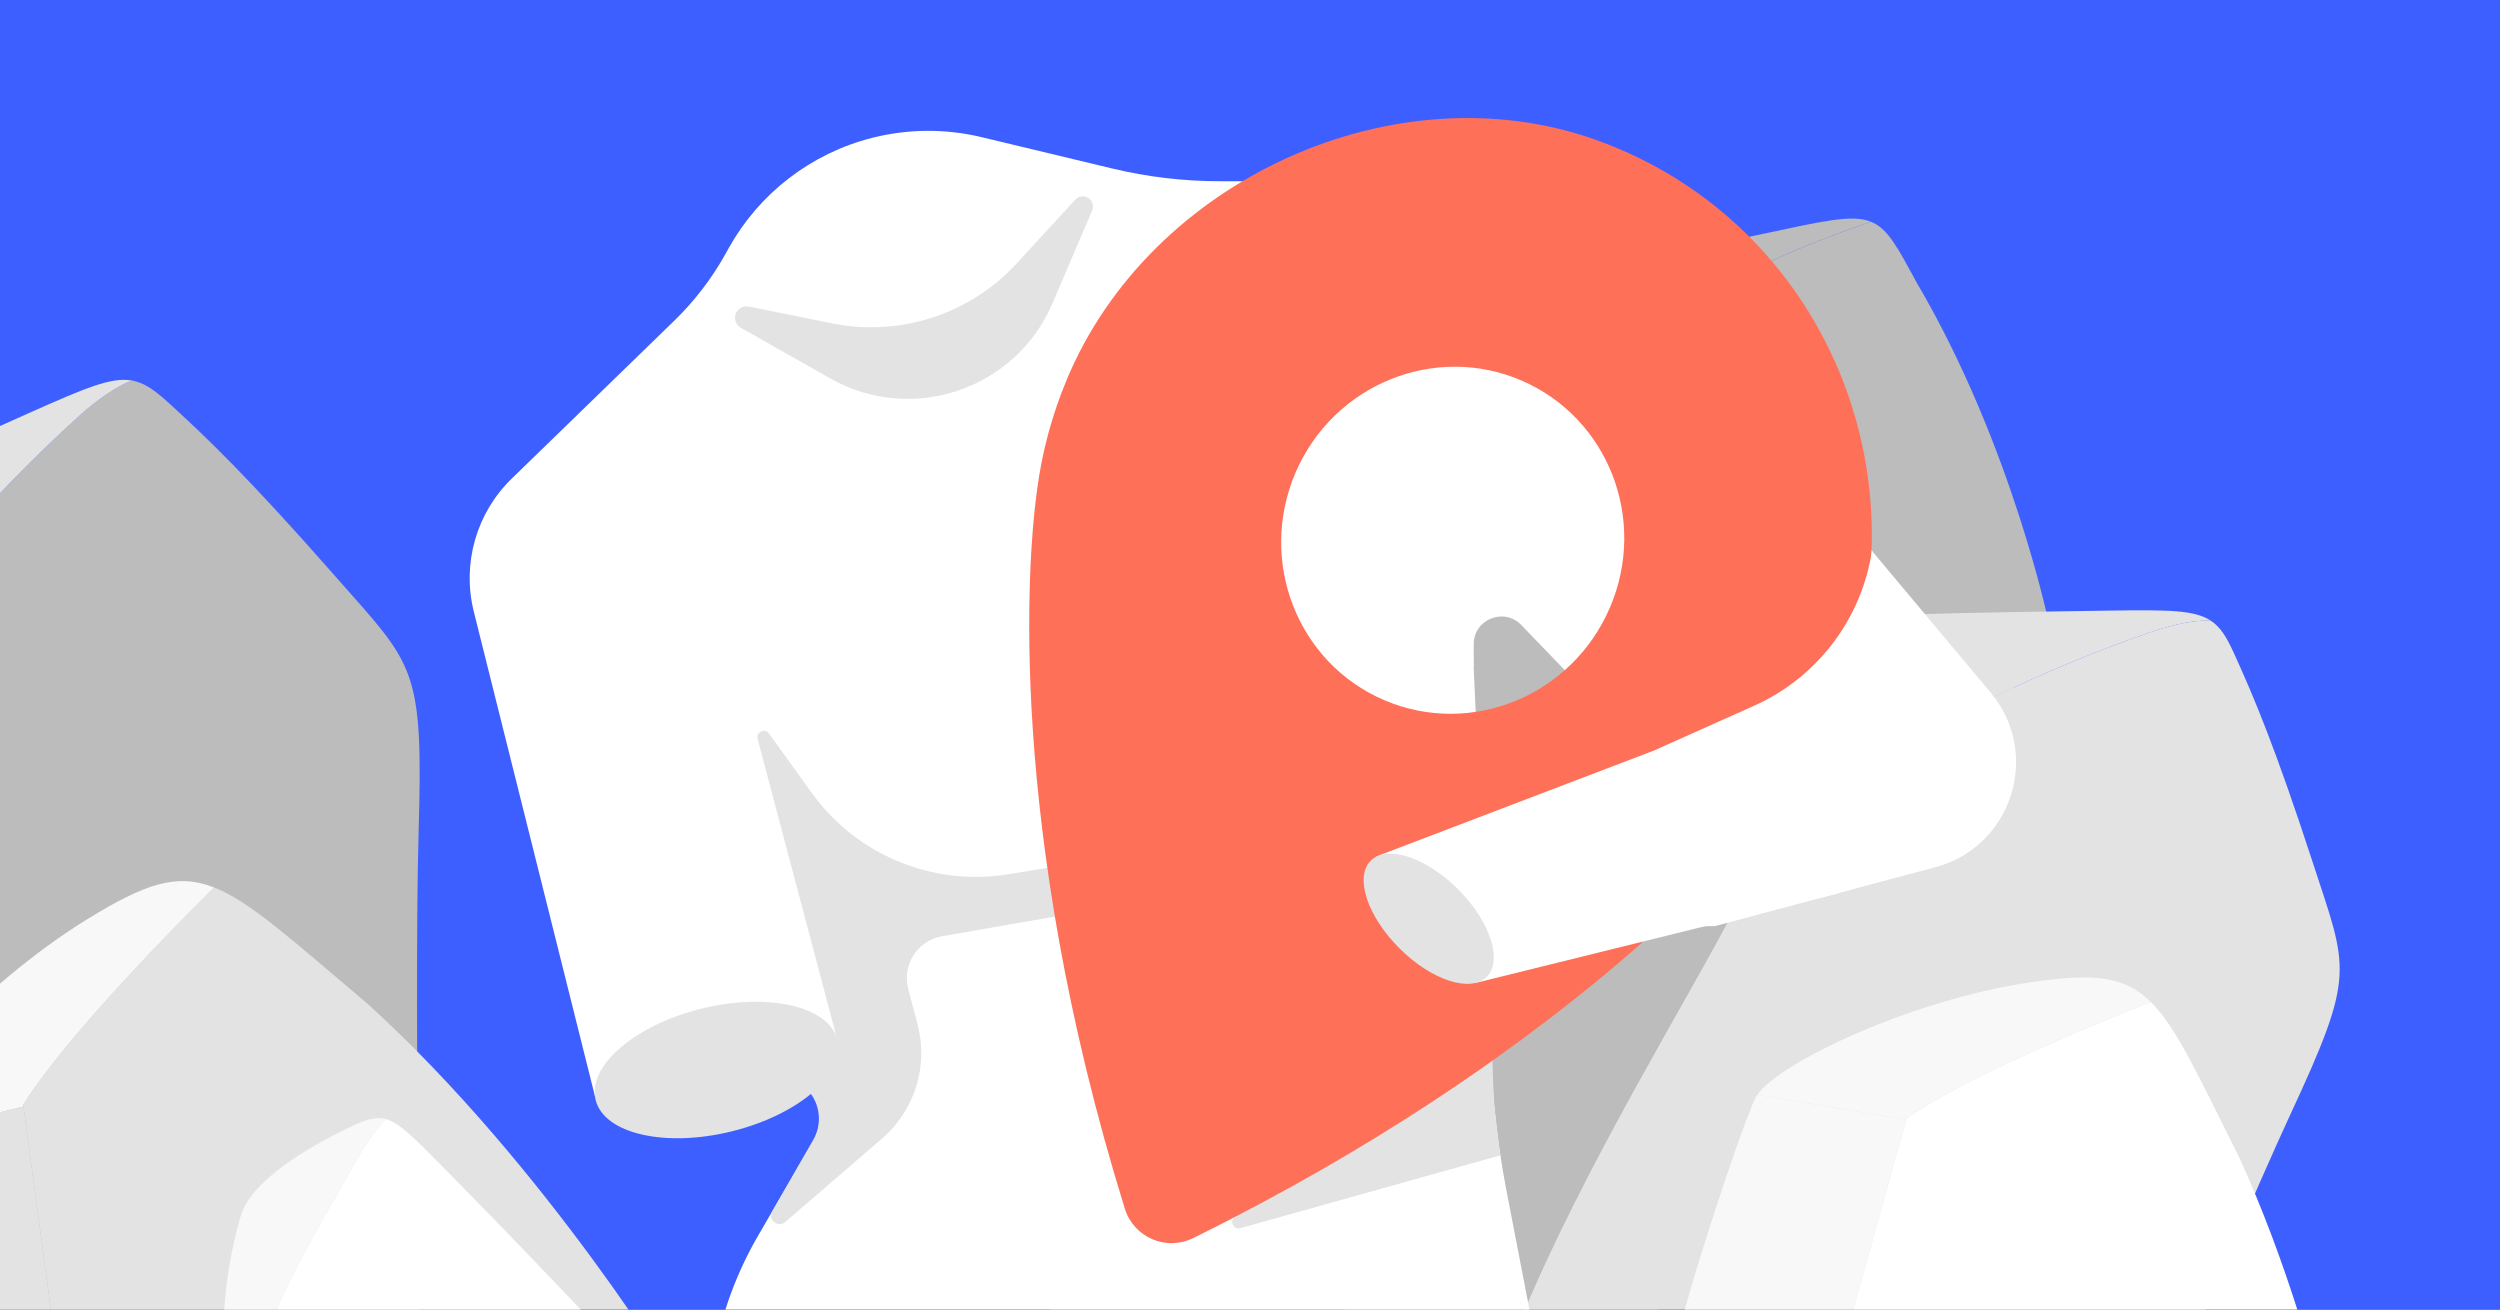 <svg width="945" height="495" viewBox="0 0 945 495" fill="none" xmlns="http://www.w3.org/2000/svg">
<rect x="0" y="0" width="945" height="495" fill="#333333" stroke="none"/>
<g clip-path="url(#clip0_12366_158)">
<rect width="945" height="495" fill="#3E5FFF"/>
<path d="M457.34 391.727C477.89 321.759 484.067 287.169 497.949 239.488C521.482 209.321 571.603 163.834 644.8 112.467C662.858 99.797 691.709 89.074 707.24 83.827C713.663 86.424 717.208 93.427 724.649 107.062C760.642 168.397 774.647 236.382 774.647 236.382L543.366 641.452L450.338 640.592C447.828 606.652 438.089 474.577 438.089 466.189C438.089 456.554 438.72 461.047 457.34 391.727Z" fill="#BCBCBC"/>
<path d="M487.999 149.04C528.66 115.714 615.985 99.042 663.315 89.057C688.638 83.704 699.835 80.844 707.24 83.827C691.709 89.075 662.841 99.797 644.801 112.468C571.62 163.834 521.482 209.304 497.949 239.488C490.982 213.165 486.63 168.379 485.156 151.392C486.103 150.532 487.051 149.724 487.999 149.058V149.04Z" fill="#BCBCBC"/>
<path d="M440.002 249.702C450.759 214.902 467.519 167.502 485.156 151.374C486.63 168.344 490.982 213.13 497.949 239.471C484.068 287.152 477.873 321.741 457.34 391.71C439.405 458.537 438.159 456.782 438.089 465.188C428.911 467.312 408.115 472.524 397.094 475.297C400.148 415.401 428.805 286.011 440.019 249.702H440.002Z" fill="#BCBCBC"/>
<path d="M438.071 465.188V466.189C438.071 474.577 447.811 606.652 450.321 640.592L403.394 640.171C403.394 640.171 396.971 549.003 396.971 477.104C397.006 476.507 397.024 475.911 397.059 475.297C408.08 472.524 428.875 467.312 438.054 465.188H438.071Z" fill="#BCBCBC"/>
<path d="M648.959 356.085C671.107 315.634 671.107 308.895 699.343 293.487C735.284 271.024 773.822 252.405 812.974 238.927C822.626 235.61 829.979 234.434 835.577 234.54C839.298 236.961 841.649 240.805 844.422 246.894C851.968 263.478 860.041 282.519 874.291 326.234C887.54 366.86 890.664 367.65 865.622 421.561C840.579 475.49 772.225 642.084 772.225 642.084H532.959C537.013 624.131 549.07 572.94 566.145 521.714C585.396 464.89 626.812 396.536 648.959 356.085Z" fill="#E3E3E3"/>
<path d="M616.546 253.054C631.305 238.927 630.129 241.05 653.575 236.663C677.003 232.276 763.398 231.293 798.057 230.802C819.625 230.503 829.453 230.573 835.595 234.557C829.997 234.452 822.661 235.628 812.992 238.944C773.839 252.422 735.301 271.042 699.361 293.505C694.254 296.295 690.077 298.787 686.515 301.261C661.086 306.614 590.573 322.356 539.593 341.976C555.773 320.636 601.998 266.97 616.546 253.054Z" fill="#E3E3E3"/>
<path d="M507.408 457.853C509.97 433.459 523.448 363.473 538.856 342.941C539.084 342.642 539.347 342.309 539.576 341.993C590.556 322.356 661.068 306.632 686.497 301.279C670.37 312.475 667.088 322.987 648.942 356.12C626.795 396.571 585.379 464.925 566.127 521.749C563.004 531.085 560.073 540.422 557.318 549.547C547.385 534.841 521.324 495.97 507.004 471.682C506.952 466.785 507.057 462.117 507.39 457.87L507.408 457.853Z" fill="#BCBCBC"/>
<path d="M557.335 549.53C544.946 590.507 536.276 627.413 532.977 642.102H531.485C531.485 642.102 522.184 572.765 516.393 547.09C511.602 525.768 507.25 495.636 507.022 471.682C521.342 495.952 547.402 534.823 557.335 549.547V549.53Z" fill="#BCBCBC"/>
<path d="M720.688 422.666C744.484 406.275 795.675 385.55 813.014 378.74C822.754 388.392 830.931 406.573 846.533 437.758C882.157 515.764 894.688 607.564 894.688 607.564C894.688 607.564 807.258 612.18 716.476 612.425L698.874 500.988L720.705 422.666H720.688Z" fill="white"/>
<path d="M767.544 371.3C791.095 367.877 802.888 368.702 812.996 378.723C795.658 385.532 744.484 406.257 720.67 422.648L720.494 423.263L664.267 413.804C672.954 401.396 722.986 377.793 767.526 371.3H767.544Z" fill="#F8F8F8"/>
<path d="M632.731 511.412C637.294 489.195 657.791 427.124 663.477 415.173C663.688 414.734 663.969 414.278 664.302 413.821L720.53 423.28L698.891 500.918L629.467 530.892C630.537 523.328 631.661 516.624 632.731 511.43V511.412Z" fill="#F8F8F8"/>
<path d="M-82.349 342.027C-77.654 292.924 -80.498 286.301 -59.249 259.241C-33.407 221.995 -3.389 187.431 29.402 157.661C37.489 150.328 44.219 146.069 49.766 143.81C54.444 144.62 58.377 147.405 63.672 152.219C78.088 165.334 94.058 180.64 126.512 217.59C156.68 251.927 160.083 251.384 158.224 314.938C156.371 378.509 159.501 571.088 159.501 571.088L-75.653 672.067C-79.246 652.712 -89.001 597.313 -93.838 539.76C-98.9 475.788 -87.043 391.129 -82.349 342.027Z" fill="#BCBCBC"/>
<path d="M-157.688 254.445C-149.145 234.332 -149.404 236.916 -128.213 222.709C-107.039 208.509 -22.544 171.082 11.313 155.971C32.384 146.575 42.072 142.497 49.79 143.82C44.244 146.079 37.531 150.33 29.427 157.671C-3.364 187.441 -33.382 222.005 -59.225 259.25C-63.066 264.148 -66.12 268.36 -68.576 272.295C-91.309 288.288 -153.967 333.518 -195.791 374.316C-188.894 346.514 -166.113 274.263 -157.688 254.445Z" fill="#E3E3E3"/>
<path d="M-178.518 501.786C-186.295 476.73 -202.586 402.258 -196.108 375.576C-196.009 375.186 -195.891 374.748 -195.8 374.341C-153.984 333.525 -91.319 288.312 -68.586 272.32C-79.712 290.13 -78.5 301.847 -82.351 342.068C-87.046 391.171 -98.902 475.83 -93.841 539.802C-92.971 550.296 -91.911 560.709 -90.767 570.84C-106.736 560.579 -148.754 533.374 -173.079 515.547C-175.197 510.757 -177.063 506.125 -178.528 501.81L-178.518 501.786Z" fill="#BCBCBC"/>
<path d="M8.781 417.618C25.251 391.466 66.815 349.492 80.982 335.482C94.628 340.858 110.339 355.275 138.833 379.34C206.767 440.97 257.825 525.904 257.825 525.904C257.825 525.904 173.845 567.339 84.727 605.894L20.397 503.8L8.798 417.611L8.781 417.618Z" fill="#E3E3E3"/>
<path d="M33.153 347.359C54.855 334.056 66.794 329.89 80.957 335.472C66.79 349.482 25.244 391.448 8.756 417.608L8.843 418.286L-50.411 432.719C-47.109 416.859 -7.898 372.546 33.136 347.366L33.153 347.359Z" fill="#F8F8F8"/>
<path d="M-40.21 541.96C-45.102 518.199 -51.153 448.543 -50.609 434.398C-50.587 433.878 -50.504 433.311 -50.369 432.722L8.885 418.288L20.384 503.724L-35.197 562.482C-37.337 554.597 -39.062 547.534 -40.203 541.977L-40.21 541.96Z" fill="#E3E3E3"/>
<path d="M130.816 445.537C137.168 433.596 142.108 426.736 145.93 423.031C151.869 424.73 158.366 432.011 174.218 448.042C200.886 475.036 252.033 529.208 252.033 529.208L111.384 594.14C108.782 577.424 100.709 524.754 100.758 513.927C100.811 501.014 104.124 491.747 130.798 445.545L130.816 445.537Z" fill="white"/>
<path d="M90.996 459.654C94.765 446.453 116.076 433.808 131.721 426.334C138.061 423.305 141.86 421.878 145.923 423.014C142.108 426.736 137.178 433.571 130.808 445.52C110.529 480.642 103.759 494.417 101.649 504.679C96.67 507.736 89.981 511.854 84.268 515.39C83.907 493.238 86.025 477.048 90.989 459.637L90.996 459.654Z" fill="#F8F8F8"/>
<path d="M648.286 350.061L731.633 327.776C760.606 320.029 771.737 284.82 752.482 261.827L707.616 208.252L576.187 69.26L487.571 169.637L557.023 252.014L557.065 243.455C557.11 234.072 568.536 229.495 575.046 236.252L616.099 278.859L541.843 351.568L648.286 350.061Z" fill="white"/>
<path d="M179.108 231.227L224.983 414.728L280.717 403.254C299.421 399.403 317.03 414.588 307.446 431.105L286.506 467.193C278.607 480.805 273.08 495.66 270.159 511.125L248.856 623.904C245.59 641.192 239.216 657.744 230.042 672.756L220.351 688.614C216.424 695.04 215.501 702.861 217.824 710.025C222.092 723.185 234.353 732.098 248.188 732.098H573.587C589.732 732.098 603.864 721.255 608.044 705.66L615.525 677.752C621.258 656.362 619.285 633.637 609.952 613.556L601.838 596.099C597.062 585.823 593.561 575 591.413 563.873L569.385 449.725C566.394 434.229 564.537 418.535 563.826 402.768L555.877 226.29L561.316 90.312C561.792 78.413 552.274 68.507 540.366 68.507H461.092C447.392 68.507 433.739 66.892 420.417 63.694L371.047 51.845C357.426 48.576 343.213 48.67 329.636 52.118C306.578 57.974 286.956 73.083 275.403 93.88L274.286 95.891C269.095 105.234 262.562 113.765 254.895 121.213L193.437 180.916C180.035 193.934 174.576 213.102 179.108 231.227Z" fill="white"/>
<path d="M314.477 122.226L283.042 115.871C281.169 115.492 279.269 116.381 278.359 118.062C277.23 120.145 277.978 122.748 280.039 123.915L313.82 143.038C344.702 160.52 383.924 147.258 397.86 114.621L412.827 79.569C413.614 77.726 412.852 75.589 411.077 74.659C409.536 73.852 407.644 74.181 406.467 75.463L384.369 99.518C366.654 118.802 340.143 127.415 314.477 122.226Z" fill="#E3E3E3"/>
<path d="M316.841 394.355L286.371 279.273C285.686 276.685 289.096 275.074 290.66 277.246L306.844 299.714C323.754 323.193 352.479 335.102 381.042 330.477L423.839 323.547L427.301 341.485L356.103 353.897C346.819 355.515 340.909 364.734 343.315 373.846L346.832 387.165C350.993 402.924 345.802 419.676 333.459 430.32L296.826 461.913C294.086 464.276 290.135 461.016 291.935 457.877L307.416 430.878C310.598 425.328 310.188 418.419 306.371 413.284L302.548 408.141L316.841 394.355Z" fill="#E3E3E3"/>
<path d="M316.609 393.186C319.767 405.995 301.851 421.427 276.592 427.656C251.333 433.884 228.296 428.55 225.138 415.742C221.98 402.933 239.896 387.501 265.155 381.272C290.414 375.044 313.451 380.378 316.609 393.186Z" fill="#E3E3E3"/>
<path d="M563.837 392.102L466.829 459.944C464.604 461.5 466.248 464.976 468.862 464.244L567.077 436.739L564.709 417.467L563.837 392.102Z" fill="#E3E3E3"/>
<path d="M603.785 53.071C690.039 84.23 730.546 182.124 694.249 266.579C688.196 280.663 680.414 293.467 671.204 304.808C671.051 304.969 670.881 305.235 670.576 305.556C670.424 305.717 670.274 305.936 670.081 306.192C669.67 306.694 669.226 307.21 668.826 307.689C668.839 307.723 668.816 307.712 668.795 307.76C655.302 324.217 588.161 400.309 451.069 467.972C440.828 473.044 428.558 467.771 425.167 456.84C379.916 310.81 388.919 209.732 391.573 188.616C391.584 188.592 391.56 188.582 391.604 188.544C391.68 187.785 391.752 187.166 391.827 186.604C391.879 186.287 391.935 186.028 391.947 185.807C391.994 185.375 392.046 185.058 392.058 184.837C393.89 171.003 397.537 157.214 403.138 143.728C434.68 67.75 527.712 25.579 603.738 53.05L603.785 53.071ZM523.149 264.621C555.972 278.728 594.178 263.107 608.53 229.711C622.883 196.316 607.894 157.917 575.071 143.811C542.249 129.704 504.043 145.326 489.721 178.649C475.399 211.973 490.327 250.515 523.149 264.621Z" fill="#FF7059"/>
<path d="M520.239 323.741L625.127 283.73L663.032 266.783C686.897 256.113 703.69 234.03 707.595 208.181L726.649 241.99L716.269 264.732L695.038 337.606L557.936 371.507L520.239 323.741Z" fill="white"/>
<path d="M561.998 369.229C555.854 375.374 541.049 370.532 528.932 358.414C516.814 346.297 511.972 331.492 518.117 325.348C524.261 319.203 539.066 324.045 551.183 336.162C563.301 348.28 568.143 363.084 561.998 369.229Z" fill="#E3E3E3"/>
</g>
<defs>
<clipPath id="clip0_12366_158">
<rect width="945" height="495" fill="white"/>
</clipPath>
</defs>
</svg>

